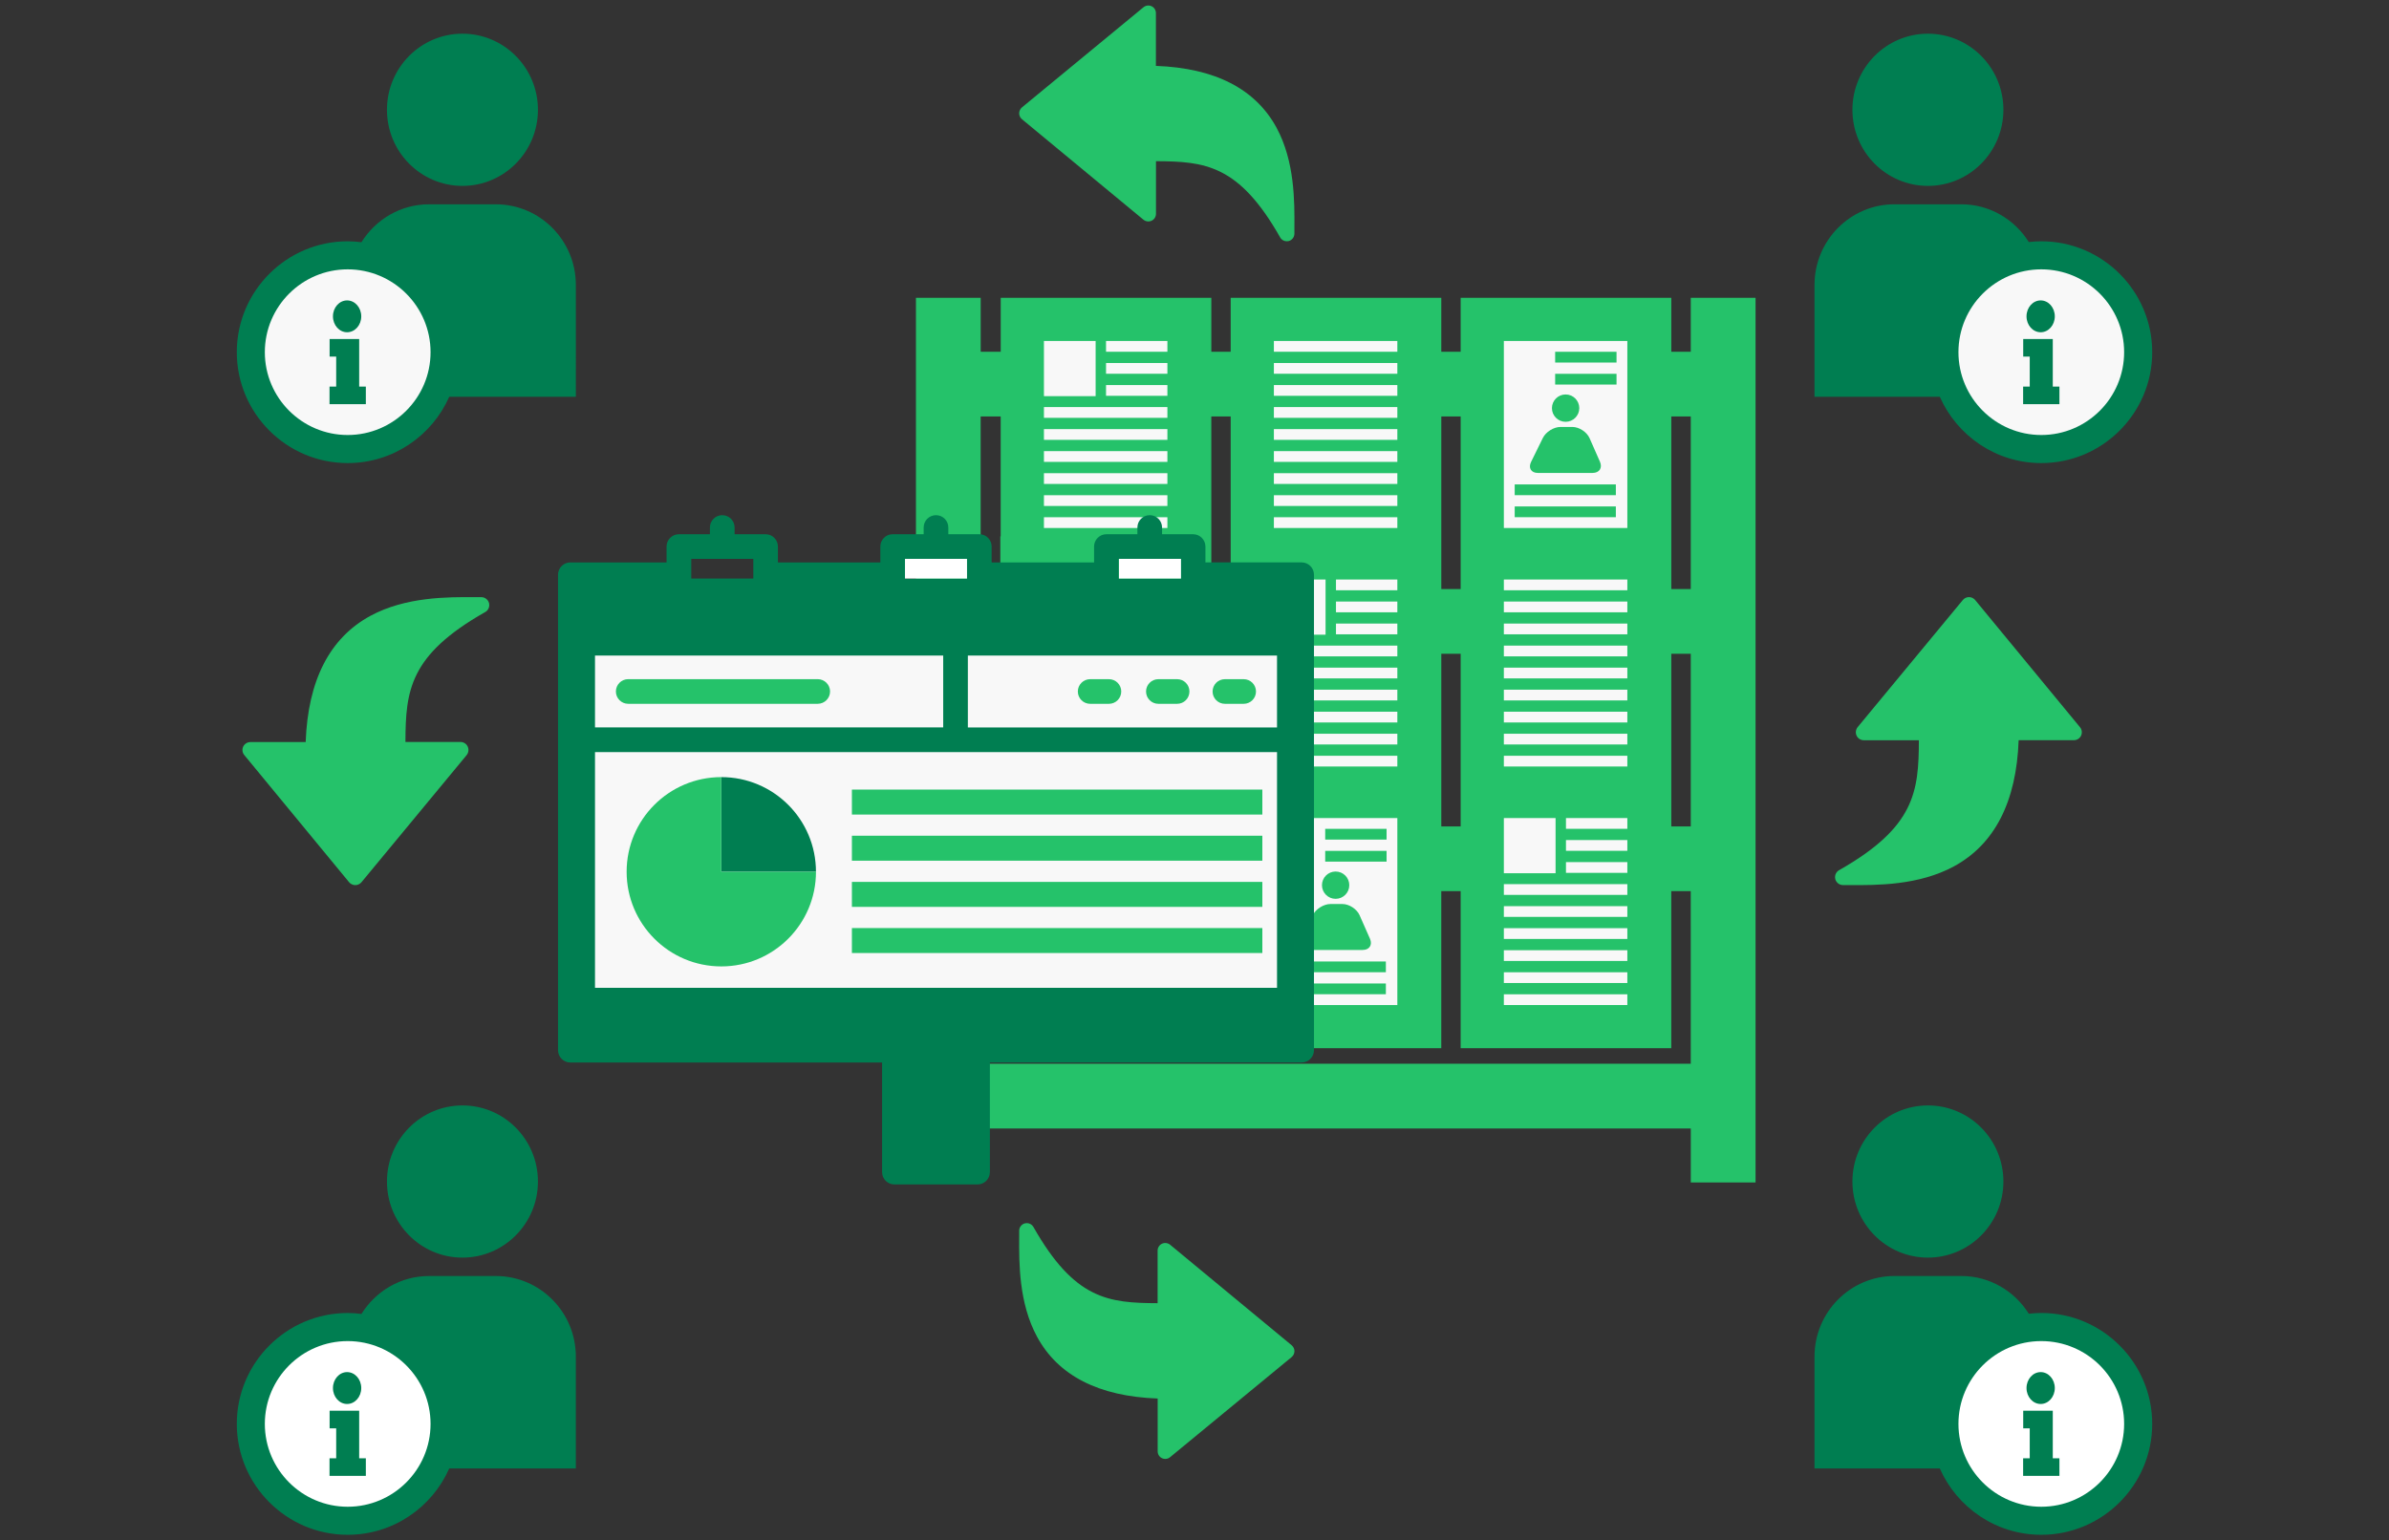 <?xml version="1.0" encoding="utf-8"?>
<!-- Generator: Adobe Illustrator 16.0.0, SVG Export Plug-In . SVG Version: 6.00 Build 0)  -->
<!DOCTYPE svg PUBLIC "-//W3C//DTD SVG 1.1//EN" "http://www.w3.org/Graphics/SVG/1.1/DTD/svg11.dtd">
<svg version="1.1" id="レイヤー_1" xmlns="http://www.w3.org/2000/svg" xmlns:xlink="http://www.w3.org/1999/xlink" x="0px"
	 y="0px" width="138px" height="89px" viewBox="0 0 138 89" enable-background="new 0 0 138 89" xml:space="preserve">
<rect x="0" y="0" width="138" height="89" fill="#333333" stroke="none"/>
<path fill="#25C26A" d="M97.667,17.207v3.117h-1.125v-3.117H84.375v3.117h-1.119v-3.117H71.09v3.117h-1.118v-3.117H57.807v3.117
	h-1.158v-3.117h-3.74v51.115h3.738v-3.118h41.021v3.118h3.741V17.207H97.667z M83.256,33.003v-2.016v-6.925h1.119v6.925v2.016v1.034
	h-1.119V33.003z M83.256,46.785v-2.014v-6.995h1.119v6.995v2.014v0.965h-1.119V46.785z M69.972,24.063h1.118v6.925v2.016v1.034
	h-1.14v-1.034h0.021V24.063L69.972,24.063z M69.951,44.771v-6.995h1.14v6.995v2.014v0.965h-1.118v-2.979H69.951z M56.647,24.063
	h1.158v6.925h-0.021v3.049h-1.137V24.063z M56.647,37.776h1.137v9.009h0.021v0.965h-1.158V37.776z M97.667,61.464h-41.02V51.49
	h1.158v9.076h12.167V51.49h1.117v9.076h12.166V51.49h1.119v9.076h12.167V51.49h1.125L97.667,61.464L97.667,61.464z M97.667,47.75
	h-1.125v-0.965v-2.014v-6.995h1.125V47.75z M97.667,34.037h-1.125v-1.034v-2.016v-6.925h1.125V34.037z"/>
<rect x="60.303" y="19.702" fill="#F8F8F8" width="2.986" height="3.188"/>
<rect x="63.89" y="19.702" fill="#F8F8F8" width="3.544" height="0.622"/>
<rect x="63.89" y="20.975" fill="#F8F8F8" width="3.544" height="0.621"/>
<rect x="63.89" y="22.249" fill="#F8F8F8" width="3.544" height="0.621"/>
<rect x="60.303" y="23.521" fill="#F8F8F8" width="7.131" height="0.622"/>
<rect x="60.303" y="24.794" fill="#F8F8F8" width="7.131" height="0.621"/>
<rect x="60.303" y="26.067" fill="#F8F8F8" width="7.131" height="0.621"/>
<rect x="60.303" y="29.886" fill="#F8F8F8" width="7.131" height="0.622"/>
<rect x="60.303" y="28.614" fill="#F8F8F8" width="7.131" height="0.621"/>
<rect x="60.303" y="27.341" fill="#F8F8F8" width="7.131" height="0.621"/>
<rect x="73.585" y="23.521" fill="#F8F8F8" width="7.132" height="0.622"/>
<rect x="73.585" y="19.702" fill="#F8F8F8" width="7.132" height="0.622"/>
<rect x="73.585" y="20.975" fill="#F8F8F8" width="7.132" height="0.621"/>
<rect x="73.585" y="22.249" fill="#F8F8F8" width="7.132" height="0.621"/>
<rect x="73.585" y="24.794" fill="#F8F8F8" width="7.132" height="0.621"/>
<rect x="73.585" y="26.067" fill="#F8F8F8" width="7.132" height="0.621"/>
<rect x="73.585" y="29.886" fill="#F8F8F8" width="7.132" height="0.622"/>
<rect x="73.585" y="28.614" fill="#F8F8F8" width="7.132" height="0.621"/>
<rect x="73.585" y="27.341" fill="#F8F8F8" width="7.132" height="0.621"/>
<rect x="86.87" y="19.702" fill="#F8F8F8" width="7.133" height="10.806"/>
<rect x="89.833" y="20.326" fill="#25C26A" width="3.545" height="0.622"/>
<rect x="89.833" y="21.599" fill="#25C26A" width="3.545" height="0.621"/>
<rect x="87.496" y="27.99" fill="#25C26A" width="5.843" height="0.621"/>
<rect x="87.496" y="29.263" fill="#25C26A" width="5.843" height="0.621"/>
<circle fill="#25C26A" cx="90.437" cy="23.582" r="0.79"/>
<g>
	<path fill="#25C26A" d="M88.837,27.327c-0.391,0-0.566-0.286-0.396-0.635l0.682-1.387c0.171-0.35,0.63-0.636,1.02-0.636h0.685
		c0.389,0,0.836,0.292,0.993,0.648l0.6,1.362c0.156,0.356-0.034,0.647-0.422,0.647L88.837,27.327L88.837,27.327z"/>
</g>
<rect x="60.28" y="33.485" fill="#F8F8F8" width="7.133" height="10.804"/>
<rect x="63.245" y="34.108" fill="#25C26A" width="3.544" height="0.621"/>
<rect x="63.245" y="35.381" fill="#25C26A" width="3.544" height="0.622"/>
<rect x="60.904" y="41.772" fill="#25C26A" width="5.845" height="0.621"/>
<rect x="60.904" y="43.045" fill="#25C26A" width="5.845" height="0.62"/>
<circle fill="#25C26A" cx="63.847" cy="37.364" r="0.789"/>
<g>
	<path fill="#25C26A" d="M62.247,41.108c-0.389,0-0.565-0.285-0.394-0.634l0.68-1.387c0.171-0.35,0.632-0.634,1.021-0.634h0.684
		c0.388,0,0.836,0.29,0.991,0.646l0.603,1.363c0.155,0.356-0.035,0.646-0.423,0.646H62.247z"/>
</g>
<rect x="73.585" y="33.485" fill="#F8F8F8" width="2.986" height="3.188"/>
<rect x="77.172" y="33.485" fill="#F8F8F8" width="3.545" height="0.621"/>
<rect x="77.172" y="34.758" fill="#F8F8F8" width="3.545" height="0.621"/>
<rect x="77.172" y="36.03" fill="#F8F8F8" width="3.545" height="0.621"/>
<rect x="73.585" y="37.304" fill="#F8F8F8" width="7.132" height="0.621"/>
<rect x="73.585" y="38.577" fill="#F8F8F8" width="7.132" height="0.621"/>
<rect x="73.585" y="39.85" fill="#F8F8F8" width="7.132" height="0.621"/>
<rect x="73.585" y="43.669" fill="#F8F8F8" width="7.132" height="0.62"/>
<rect x="73.585" y="42.396" fill="#F8F8F8" width="7.132" height="0.62"/>
<rect x="73.585" y="41.123" fill="#F8F8F8" width="7.132" height="0.622"/>
<rect x="86.87" y="37.304" fill="#F8F8F8" width="7.133" height="0.621"/>
<rect x="86.87" y="33.485" fill="#F8F8F8" width="7.133" height="0.621"/>
<rect x="86.87" y="34.758" fill="#F8F8F8" width="7.133" height="0.621"/>
<rect x="86.87" y="36.03" fill="#F8F8F8" width="7.133" height="0.621"/>
<rect x="86.87" y="38.577" fill="#F8F8F8" width="7.133" height="0.621"/>
<rect x="86.87" y="39.85" fill="#F8F8F8" width="7.133" height="0.621"/>
<rect x="86.87" y="43.669" fill="#F8F8F8" width="7.133" height="0.62"/>
<rect x="86.87" y="42.396" fill="#F8F8F8" width="7.133" height="0.62"/>
<rect x="86.87" y="41.123" fill="#F8F8F8" width="7.133" height="0.622"/>
<rect x="86.87" y="47.268" fill="#F8F8F8" width="2.987" height="3.188"/>
<rect x="90.458" y="47.268" fill="#F8F8F8" width="3.545" height="0.621"/>
<rect x="90.458" y="48.539" fill="#F8F8F8" width="3.545" height="0.621"/>
<rect x="90.458" y="49.813" fill="#F8F8F8" width="3.545" height="0.621"/>
<rect x="86.87" y="51.086" fill="#F8F8F8" width="7.133" height="0.621"/>
<rect x="86.87" y="52.359" fill="#F8F8F8" width="7.133" height="0.619"/>
<rect x="86.87" y="53.631" fill="#F8F8F8" width="7.133" height="0.622"/>
<rect x="86.87" y="57.451" fill="#F8F8F8" width="7.133" height="0.621"/>
<rect x="86.87" y="56.178" fill="#F8F8F8" width="7.133" height="0.621"/>
<rect x="86.87" y="54.904" fill="#F8F8F8" width="7.133" height="0.621"/>
<rect x="60.303" y="51.086" fill="#F8F8F8" width="7.131" height="0.621"/>
<rect x="60.303" y="47.268" fill="#F8F8F8" width="7.131" height="0.621"/>
<rect x="60.303" y="48.539" fill="#F8F8F8" width="7.131" height="0.621"/>
<rect x="60.303" y="49.813" fill="#F8F8F8" width="7.131" height="0.621"/>
<rect x="60.303" y="52.359" fill="#F8F8F8" width="7.131" height="0.619"/>
<rect x="60.303" y="53.631" fill="#F8F8F8" width="7.131" height="0.622"/>
<rect x="60.303" y="57.451" fill="#F8F8F8" width="7.131" height="0.621"/>
<rect x="60.303" y="56.178" fill="#F8F8F8" width="7.131" height="0.621"/>
<rect x="60.303" y="54.904" fill="#F8F8F8" width="7.131" height="0.621"/>
<rect x="73.585" y="47.268" fill="#F8F8F8" width="7.132" height="10.805"/>
<rect x="76.55" y="47.891" fill="#25C26A" width="3.545" height="0.621"/>
<rect x="76.55" y="49.164" fill="#25C26A" width="3.545" height="0.621"/>
<rect x="74.209" y="55.555" fill="#25C26A" width="5.845" height="0.621"/>
<rect x="74.209" y="56.826" fill="#25C26A" width="5.845" height="0.621"/>
<circle fill="#25C26A" cx="77.152" cy="51.146" r="0.789"/>
<g>
	<path fill="#25C26A" d="M75.552,54.893c-0.389,0-0.566-0.287-0.396-0.637l0.682-1.387c0.173-0.35,0.629-0.635,1.019-0.635h0.687
		c0.388,0,0.834,0.291,0.991,0.646l0.602,1.362c0.155,0.354-0.033,0.647-0.423,0.647h-3.161V54.893z"/>
</g>
<rect x="32.629" y="36.466" fill="#F8F8F8" width="42.422" height="22.073"/>
<path fill="#25C26A" d="M70.758,40.667h1.082c0.394,0,0.712-0.319,0.712-0.712s-0.318-0.712-0.712-0.712h-1.082
	c-0.396,0-0.713,0.319-0.713,0.712S70.363,40.667,70.758,40.667z"/>
<path fill="#25C26A" d="M66.913,40.667h1.082c0.395,0,0.712-0.319,0.712-0.712s-0.317-0.712-0.712-0.712h-1.082
	c-0.392,0-0.712,0.319-0.712,0.712S66.521,40.667,66.913,40.667z"/>
<path fill="#25C26A" d="M62.974,40.667h1.082c0.395,0,0.712-0.319,0.712-0.712s-0.317-0.712-0.712-0.712h-1.082
	c-0.392,0-0.713,0.319-0.713,0.712S62.582,40.667,62.974,40.667z"/>
<path fill="#007E51" d="M75.189,32.496h-5.558V31.58c0-0.394-0.32-0.712-0.712-0.712h-1.793v-0.389c0-0.393-0.318-0.712-0.712-0.712
	s-0.712,0.319-0.712,0.712v0.389h-1.791c-0.394,0-0.712,0.319-0.712,0.712v0.917h-5.917V31.58c0-0.394-0.318-0.712-0.711-0.712
	h-1.792v-0.389c0-0.393-0.317-0.712-0.711-0.712c-0.395,0-0.713,0.319-0.713,0.712v0.389h-1.792c-0.393,0-0.711,0.319-0.711,0.712
	v0.917h-5.916V31.58c0-0.394-0.318-0.712-0.711-0.712h-1.792v-0.389c0-0.393-0.318-0.712-0.712-0.712
	c-0.395,0-0.713,0.319-0.713,0.712v0.389h-1.79c-0.394,0-0.715,0.319-0.715,0.712v0.917h-5.557c-0.394,0-0.712,0.319-0.712,0.712
	v3.957v5.578v15.047v2.889c0,0.393,0.318,0.713,0.712,0.713h18.008v6.332c0,0.394,0.319,0.713,0.713,0.713h4.801
	c0.394,0,0.712-0.319,0.712-0.713v-6.332h18.008c0.395,0,0.713-0.32,0.713-0.713v-2.889V42.744v-5.578v-3.957
	C75.902,32.815,75.583,32.496,75.189,32.496z M64.624,32.291h3.583v1.139h-3.583V32.291z M52.276,32.291h3.584v1.139h-3.584V32.291z
	 M39.93,32.291h3.584v1.139H39.93V32.291z M34.37,37.877h20.114v4.154H34.37V37.877z M73.767,57.078H34.37V43.456h39.397V57.078
	L73.767,57.078z M73.767,42.032H55.908v-4.154h17.859V42.032z"/>
<path fill="#25C26A" d="M47.234,39.242H36.289c-0.394,0-0.712,0.319-0.712,0.712s0.318,0.712,0.712,0.712h10.946
	c0.394,0,0.713-0.319,0.713-0.712S47.628,39.242,47.234,39.242z"/>
<path fill="#007E51" d="M47.134,50.371c0-3.02-2.447-5.469-5.469-5.469v5.469H47.134z"/>
<rect x="49.21" y="45.623" fill="#25C26A" width="23.709" height="1.443"/>
<rect x="49.21" y="48.289" fill="#25C26A" width="23.709" height="1.443"/>
<rect x="49.21" y="50.957" fill="#25C26A" width="23.709" height="1.443"/>
<rect x="49.21" y="53.624" fill="#25C26A" width="23.709" height="1.442"/>
<path fill="#007E51" d="M31.074,6.344c0,2.429-1.953,4.397-4.362,4.397c-2.407,0-4.359-1.969-4.359-4.397
	c0-2.428,1.952-4.397,4.359-4.397C29.121,1.947,31.074,3.916,31.074,6.344L31.074,6.344z"/>
<path fill="#007E51" d="M33.264,16.465c0-2.574-2.071-4.66-4.623-4.66h-3.856c-1.651,0-3.089,0.879-3.906,2.191
	c-0.261-0.032-0.524-0.054-0.793-0.054c-3.533,0-6.407,2.874-6.407,6.407c0,3.533,2.874,6.408,6.407,6.408
	c2.617,0,4.869-1.579,5.864-3.832h7.315L33.264,16.465L33.264,16.465z"/>
<path fill="#F8F8F8" d="M20.084,15.563c-2.639,0-4.786,2.147-4.786,4.786c0,2.639,2.147,4.786,4.786,4.786
	c2.638,0,4.787-2.147,4.787-4.786C24.872,17.71,22.723,15.563,20.084,15.563L20.084,15.563z"/>
<path fill="#007E51" d="M20.868,18.279c0,0.508-0.365,0.919-0.818,0.919c-0.451,0-0.817-0.412-0.817-0.919
	c0-0.509,0.366-0.921,0.817-0.921C20.502,17.358,20.868,17.77,20.868,18.279L20.868,18.279z"/>
<path fill="#007E51" d="M21.133,23.354h-2.098v-1.018h0.385v-1.73h-0.38v-1.018h1.708v2.748h0.385V23.354z"/>
<path fill="#007E51" d="M115.726,6.344c0,2.429-1.953,4.397-4.363,4.397c-2.406,0-4.358-1.969-4.358-4.397
	c0-2.428,1.952-4.397,4.358-4.397C113.773,1.947,115.726,3.916,115.726,6.344L115.726,6.344z"/>
<path fill="#007E51" d="M117.915,13.942c-0.244,0-0.483,0.017-0.722,0.043c-0.819-1.307-2.256-2.181-3.901-2.181h-3.856
	c-2.552,0-4.621,2.086-4.621,4.66v6.461h7.237c0.994,2.253,3.246,3.832,5.863,3.832c3.53,0,6.407-2.875,6.407-6.408
	C124.322,16.816,121.445,13.942,117.915,13.942z"/>
<path fill="#F8F8F8" d="M117.915,15.563c-2.64,0-4.786,2.147-4.786,4.786c0,2.639,2.146,4.786,4.786,4.786s4.785-2.147,4.785-4.786
	C122.7,17.71,120.554,15.563,117.915,15.563L117.915,15.563z"/>
<path fill="#007E51" d="M118.695,18.279c0,0.508-0.365,0.919-0.816,0.919c-0.452,0-0.818-0.412-0.818-0.919
	c0-0.509,0.366-0.921,0.818-0.921C118.33,17.358,118.695,17.77,118.695,18.279L118.695,18.279z"/>
<path fill="#007E51" d="M118.962,23.354h-2.097v-1.018h0.382v-1.73h-0.377v-1.018h1.708v2.748h0.384V23.354L118.962,23.354z"/>
<path fill="#007E51" d="M31.074,68.27c0,2.428-1.953,4.396-4.362,4.396c-2.407,0-4.359-1.969-4.359-4.396
	c0-2.429,1.952-4.397,4.359-4.397C29.121,63.871,31.074,65.84,31.074,68.27L31.074,68.27z"/>
<path fill="#007E51" d="M28.641,73.729h-3.856c-1.65,0-3.088,0.879-3.906,2.191c-0.26-0.031-0.524-0.054-0.793-0.054
	c-3.533,0-6.407,2.875-6.407,6.407c0,3.533,2.874,6.408,6.407,6.408c2.617,0,4.87-1.578,5.864-3.832h7.314v-6.461
	C33.264,75.814,31.191,73.729,28.641,73.729z"/>
<path fill="#FFFFFF" d="M20.084,87.061c-2.639,0-4.786-2.147-4.786-4.787c0-2.639,2.147-4.785,4.786-4.785
	c2.638,0,4.787,2.146,4.787,4.785C24.872,84.913,22.723,87.061,20.084,87.061z"/>
<path fill="#007E51" d="M20.868,80.203c0,0.508-0.365,0.92-0.818,0.92c-0.451,0-0.817-0.412-0.817-0.92s0.366-0.922,0.817-0.922
	C20.502,79.281,20.868,79.695,20.868,80.203L20.868,80.203z"/>
<path fill="#007E51" d="M21.133,85.277h-2.098V84.26h0.385v-1.73h-0.38v-1.018h1.708v2.748h0.385V85.277z"/>
<path fill="#007E51" d="M115.726,68.27c0,2.428-1.953,4.396-4.363,4.396c-2.406,0-4.358-1.969-4.358-4.396
	c0-2.429,1.952-4.397,4.358-4.397C113.773,63.871,115.726,65.84,115.726,68.27L115.726,68.27z"/>
<path fill="#007E51" d="M117.915,75.865c-0.244,0-0.483,0.017-0.722,0.043c-0.819-1.307-2.256-2.18-3.901-2.18h-3.856
	c-2.552,0-4.621,2.086-4.621,4.66v6.461h7.237c0.994,2.252,3.246,3.832,5.863,3.832c3.53,0,6.407-2.875,6.407-6.408
	S121.445,75.865,117.915,75.865z"/>
<path fill="#FFFFFF" d="M117.915,87.061c-2.64,0-4.786-2.147-4.786-4.787c0-2.639,2.146-4.785,4.786-4.785s4.785,2.146,4.785,4.785
	C122.7,84.913,120.554,87.061,117.915,87.061z"/>
<path fill="#007E51" d="M118.695,80.203c0,0.508-0.365,0.92-0.816,0.92c-0.452,0-0.818-0.412-0.818-0.92s0.366-0.922,0.818-0.922
	C118.33,79.281,118.695,79.695,118.695,80.203L118.695,80.203z"/>
<path fill="#007E51" d="M118.962,85.277h-2.097V84.26h0.382v-1.73h-0.377v-1.018h1.708v2.748h0.384V85.277L118.962,85.277z"/>
<path fill="#25C26A" d="M114.093,34.668c-0.088-0.105-0.222-0.167-0.355-0.167c-0.137,0-0.268,0.062-0.355,0.167l-6.076,7.346
	c-0.111,0.14-0.137,0.327-0.063,0.491s0.238,0.266,0.416,0.266h3.184c-0.012,2.971-0.224,5.021-4.611,7.51
	C106.085,50.363,106,50.516,106,50.68c0,0.036,0.005,0.077,0.014,0.116c0.057,0.204,0.239,0.345,0.447,0.345h0.368
	c1.591,0.01,4,0.02,6.032-1.078c2.356-1.275,3.615-3.728,3.746-7.294h3.19c0.179,0,0.341-0.102,0.416-0.263
	c0.074-0.16,0.052-0.352-0.062-0.488L114.093,34.668L114.093,34.668z"/>
<path fill="#25C26A" d="M20.167,50.977c0.087,0.104,0.222,0.166,0.357,0.166c0.137,0,0.267-0.062,0.355-0.166l6.077-7.347
	c0.112-0.14,0.136-0.328,0.062-0.491c-0.076-0.164-0.239-0.267-0.417-0.267h-3.181c0.011-2.97,0.222-5.02,4.61-7.509
	c0.147-0.082,0.233-0.235,0.233-0.399c0-0.037-0.005-0.079-0.014-0.116c-0.055-0.205-0.24-0.344-0.447-0.344h-0.367
	c-1.594-0.011-4.002-0.021-6.034,1.077c-2.357,1.276-3.615,3.728-3.744,7.296h-3.192c-0.178,0-0.341,0.102-0.417,0.262
	c-0.075,0.161-0.051,0.351,0.062,0.487L20.167,50.977L20.167,50.977z"/>
<path fill="#25C26A" d="M74.613,78.412c0.101-0.085,0.16-0.213,0.16-0.344c0-0.129-0.061-0.254-0.16-0.338l-7.021-5.808
	c-0.132-0.106-0.312-0.131-0.469-0.06c-0.155,0.072-0.254,0.23-0.254,0.398v3.039c-2.838-0.01-4.797-0.213-7.175-4.406
	c-0.079-0.139-0.225-0.221-0.381-0.221c-0.037,0-0.076,0.004-0.111,0.014c-0.195,0.051-0.329,0.229-0.329,0.426v0.353
	c-0.01,1.522-0.021,3.822,1.029,5.767c1.218,2.252,3.562,3.453,6.971,3.576v3.051c0,0.17,0.098,0.326,0.25,0.397
	c0.154,0.071,0.337,0.05,0.467-0.059L74.613,78.412L74.613,78.412z"/>
<path fill="#25C26A" d="M59.032,6.206c-0.102,0.085-0.16,0.213-0.16,0.342c0,0.131,0.059,0.254,0.16,0.34l7.019,5.807
	c0.134,0.107,0.313,0.131,0.471,0.058c0.155-0.072,0.253-0.227,0.253-0.397V9.314c2.838,0.01,4.797,0.211,7.175,4.406
	c0.077,0.14,0.226,0.221,0.382,0.221c0.036,0,0.074-0.004,0.111-0.013c0.193-0.052,0.328-0.229,0.328-0.428v-0.35
	c0.01-1.522,0.02-3.823-1.029-5.766c-1.221-2.25-3.563-3.454-6.971-3.577v-3.05c0-0.17-0.098-0.326-0.249-0.397
	c-0.154-0.072-0.337-0.049-0.468,0.058L59.032,6.206L59.032,6.206z"/>
<path fill="#25C26A" d="M41.666,50.371v-5.469c-3.021,0-5.469,2.45-5.469,5.469s2.448,5.469,5.469,5.469s5.469-2.449,5.469-5.469
	H41.666z"/>
<rect x="52.276" y="32.291" fill="#FFFFFF" width="3.584" height="1.139"/>
<rect x="64.636" y="32.291" fill="#FFFFFF" width="3.584" height="1.139"/>
</svg>

